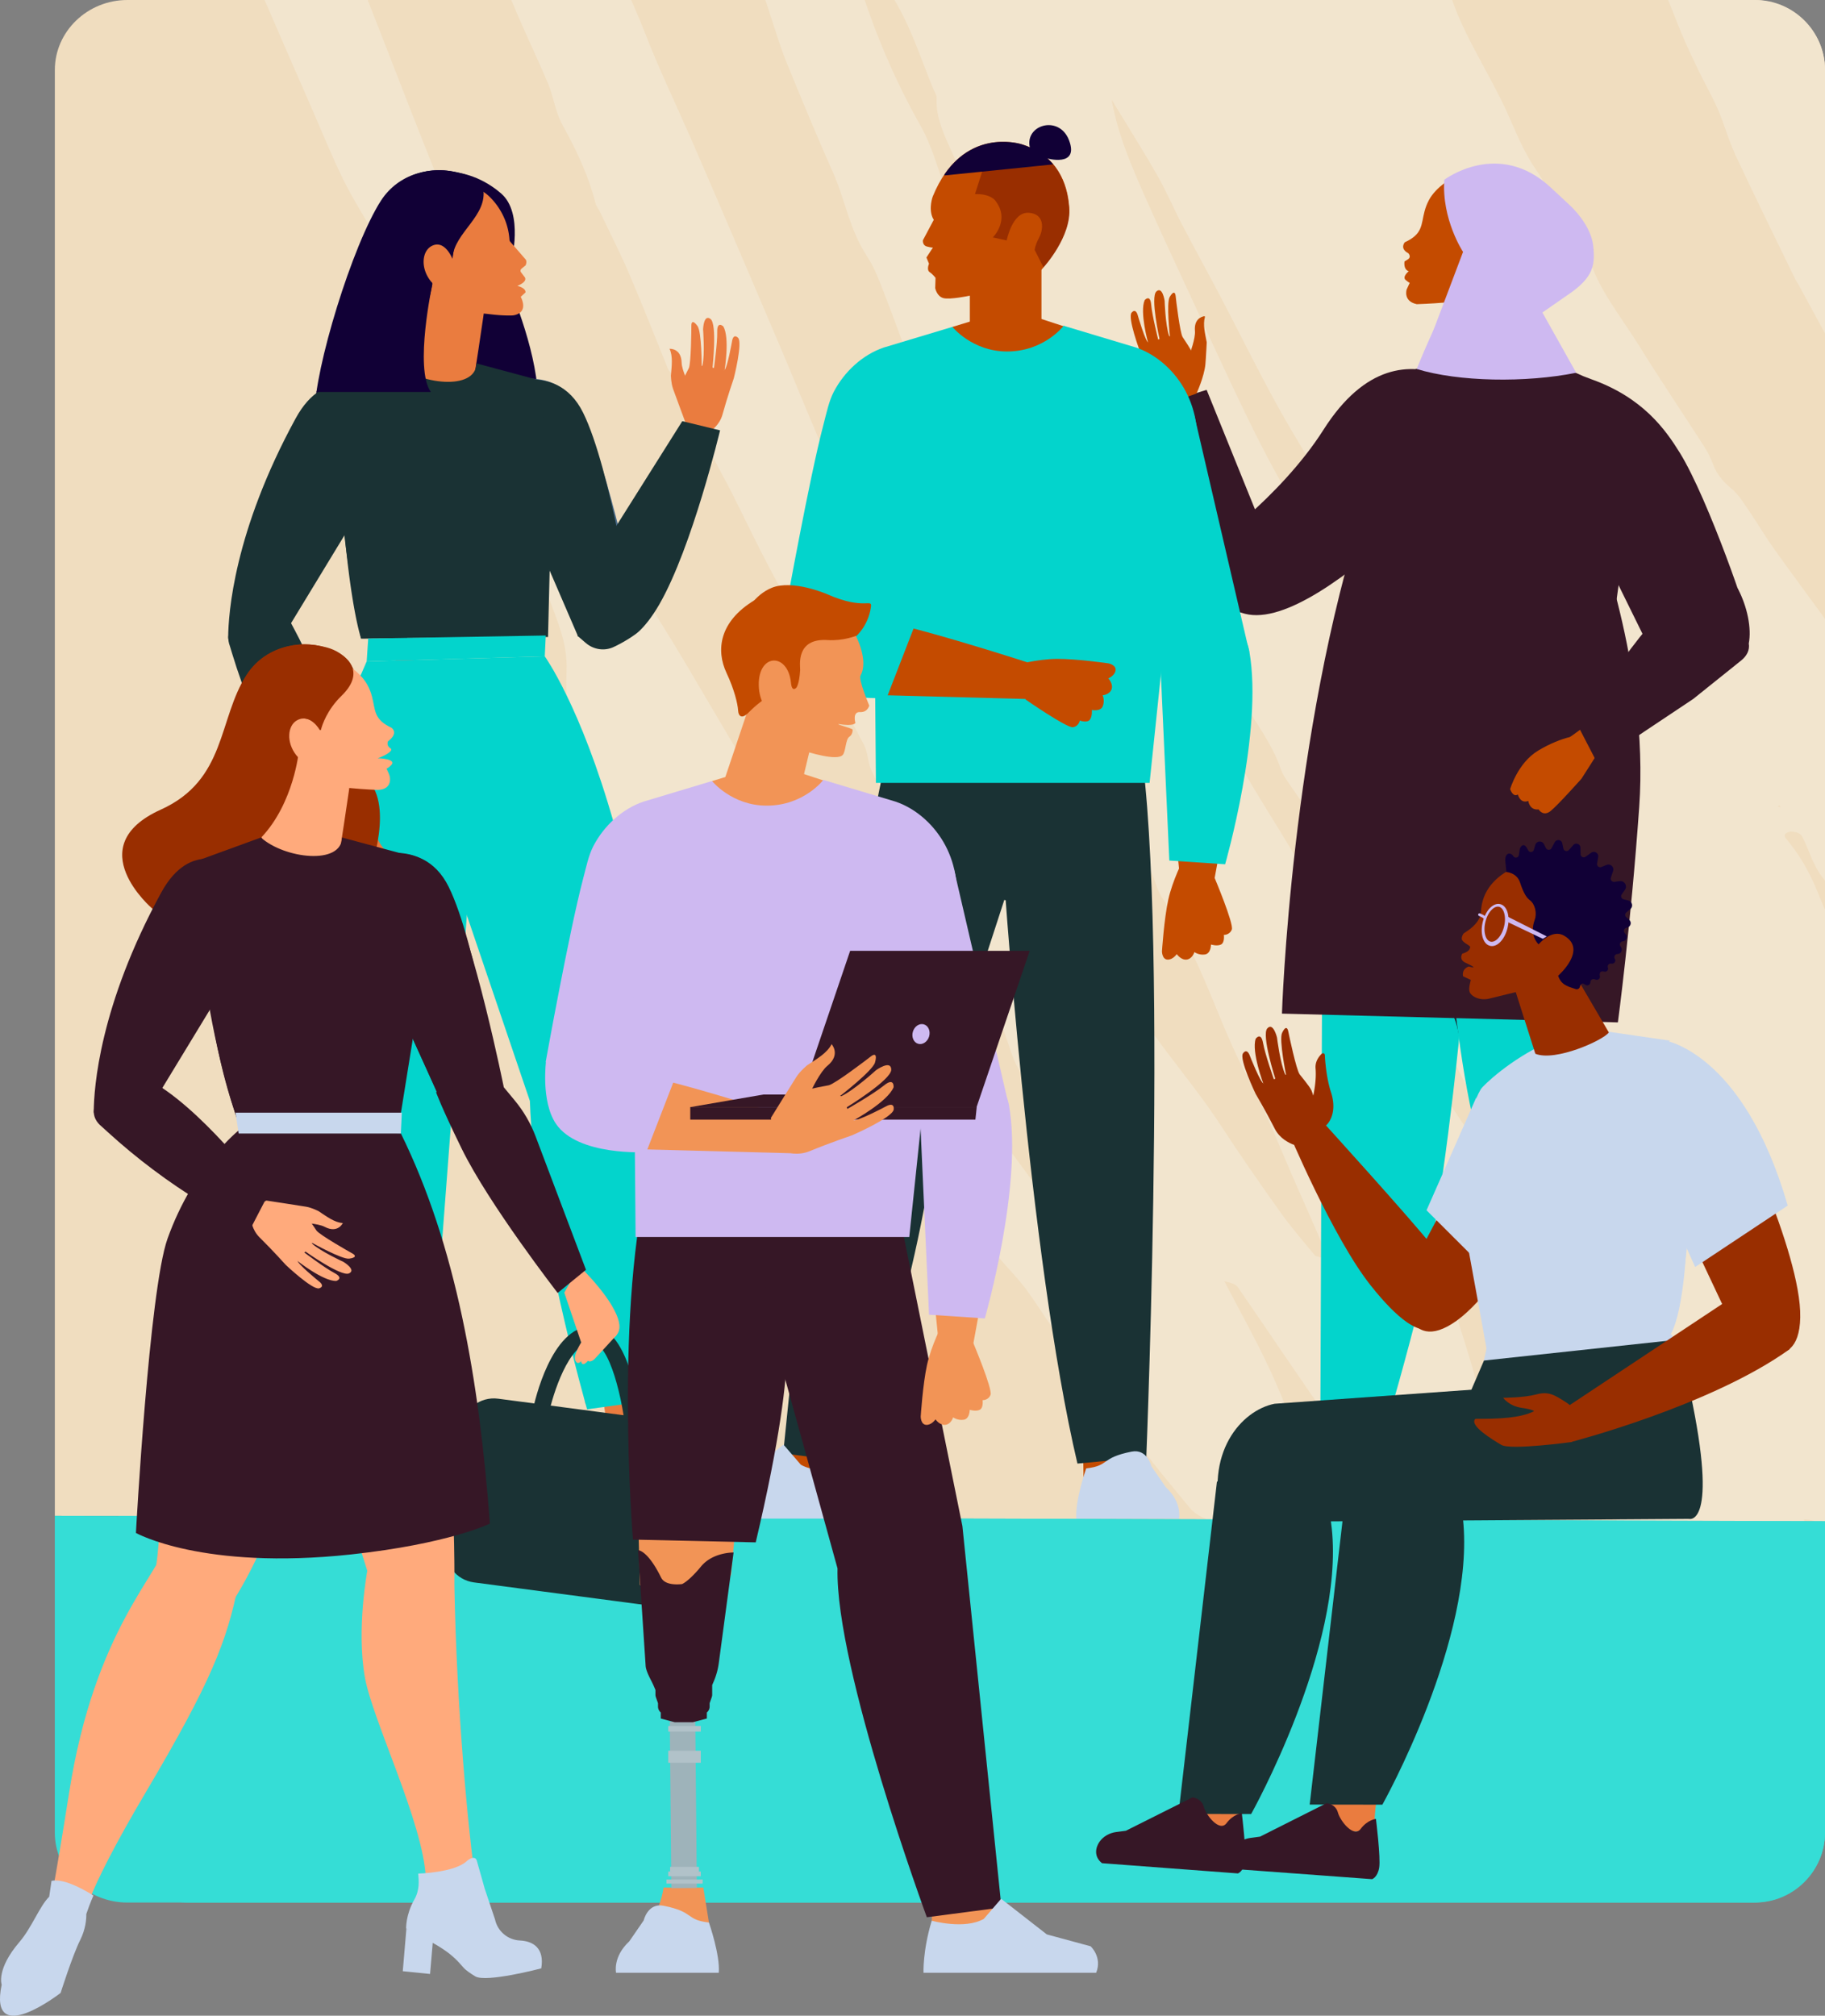 <svg xmlns="http://www.w3.org/2000/svg" id="Layer_2" data-name="Layer 2" viewBox="0 0 571.32 630.87"><rect x="0" y="0" width="571.32" height="630.87" fill="#808080" stroke="none"/><defs><clipPath id="clippath"><path d="M571.32 21.88C571.32 9.84 561.47 0 549.44 0H59.01C46.97 0 37.13 9.85 37.13 21.88v452.53l534.19 1.7z" style="fill:none"/></clipPath><style>.cls-2{fill:#f0ddbf}.cls-3{fill:#03d4cc}.cls-4{fill:#f29456}.cls-5{fill:#35ddd6}.cls-6{fill:#b1c2c9}.cls-7{fill:#361726}.cls-8{fill:#c8d7ed}.cls-9{fill:#ea7c3f}.cls-10{fill:#1d2933}.cls-12{fill:#a094e9}.cls-13{fill:#ec7f67}.cls-14{fill:#ceb9f1}.cls-17{fill:#c44b00}.cls-18{fill:#110036}.cls-20{fill:#ffaa7c}.cls-21{fill:#1a3234}.cls-24{fill:#223c49}.cls-25{fill:#992e00}</style></defs><g id="Layer_1-2" data-name="Layer 1"><path d="M571.32 21.88C571.32 9.84 561.47 0 549.44 0H59.01C46.97 0 37.13 9.85 37.13 21.88v452.53l534.19 1.7z" class="cls-2"/><path d="M59.01 595.46h490.42c12.04 0 21.88-9.85 21.88-21.88v-97.47l-534.19-1.7v99.17c0 12.04 9.85 21.88 21.88 21.88Z" class="cls-5"/><path d="M571.32 21.88C571.32 9.84 561.1 0 548.62 0H39.87c-12.49 0-22.7 9.85-22.7 21.88v452.53l554.16 1.7V21.88Z" class="cls-2"/><g style="clip-path:url(#clippath)"><path d="M445.85 386.63c.85.95 2.49 1.97 2.43 2.85-.45 6.55 5.23 13.09 6.97 19.63 2.17 8.16 5.24 16.33 7.15 24.47.88 3.74.38 7.49-.34 11.15-1.13 5.74-6.71 9.48-18.04 12.9-1.12-.09-2.52-.09-3.8-.32-19.55-3.42-17.37-3.32-22.65-10.77-10.32-14.55-20.03-29.14-30.07-43.7-.47-.68-1.62-1.32-4.2-1.81 4.9 9.46 10.23 18.91 14.57 28.38 4.38 9.54 7.9 19.1 11.5 28.66.89 2.37.83 4.76.89 7.13.08 3.2-1.58 6.15-4.81 8.81-2.56 2.12-4.64 4.78-11.83 4.28-8.89-.62-17.55-1.91-21.25-6.46-4.27-5.26-8.73-10.5-12.8-15.78-3.31-4.29-6.17-8.62-9.21-12.94-3.6-5.11-7.17-10.22-10.76-15.32-.28-.39-.5-.8-.89-1.18-7.67-7.46-11.74-15.22-17.3-22.85-3.85-5.29-9.78-10.37-12.61-15.76-5.83-11.13-15.96-21.98-23.26-33.02-6.77-10.24-13.82-20.46-20.9-30.68-1.49-2.15-3.64-4.25-5.8-6.73-2.2 1.67-.64 3.35-.41 4.87.24 1.58.94 3.19 1.71 4.78 4.74 9.74 9.73 19.48 14.27 29.23 2.59 5.56 4.91 11.15 6.54 16.71.8 2.74.08 5.5-.53 8.19-.46 2.05-2.99 3.48-8.13 3.72-1.75.08-3.35.42-5.08.55-6.82.49-12.91-1.11-15.42-4.23-1.24-1.54-1.99-3.19-2.21-4.76-.75-5.2-4.33-10.33-7-15.49-4.51-8.73-8.47-17.49-12.79-26.23-2.75-5.56-5.92-11.11-8.59-16.67-2.97-6.16-5.85-12.33-8.31-18.5-7.78-19.52-18.19-38.97-29-58.41-5.9-10.6-6.93-21.05-6.52-31.49.17-4.29-.6-8.69-2.04-13.05-2.31-6.97-5.19-13.95-8.5-20.91-2.54-5.35-6.1-10.67-9.2-16.01-.69-1.19-1.86-2.4-2-3.57-1.21-9.99-9.13-19.8-14.4-29.68-3.7-6.94-6.77-13.91-10.28-20.86-1.4-2.78-3.25-5.54-4.86-8.31-.57-.99-1.4-2-1.48-2.97-.42-5.34-4.43-10.69-5.39-16.03-.25-1.38-.76-2.79-1.53-4.18-3.32-5.94-7.17-11.87-10.09-17.82-3.8-7.74-6.92-15.5-10.31-23.25C92.6 22.46 87.89 11.72 83.26.98c-2.83-6.56-6-13.13-8.09-19.7-1-3.14-.25-6.31.52-9.37.36-1.46 2.04-2.92 4.13-4 3.6-1.85 8.36-3.45 15.05-2.03s12.15 3.54 12.63 7.1c.56 4.16.91 8.33 2.28 12.49 2.48 7.56 5.58 15.13 8.52 22.69 6.28 16.13 12.51 32.26 19.01 48.39 2.33 5.77 5.49 11.53 8.11 17.3 4.97 10.93 9.52 21.87 14.81 32.79 6.83 14.11 14.13 28.2 21.38 42.3 5.51 10.72 11.05 21.45 16.97 32.16 3.83 6.93 8.39 13.84 12.58 20.76 2.39 3.95 4.71 7.9 7.05 11.85 5.27 8.89 10.41 17.79 15.83 26.68 3.5 5.74 7.51 11.45 11.09 17.19 3.7 5.93 7.09 11.87 10.76 17.8 1.1 1.77 2.85 3.51 4.09 5.28 7.18 10.23 14.23 20.47 21.44 30.7 9.85 13.97 19.59 27.94 29.76 41.89 11.88 16.29 24.1 32.56 36.37 48.82 1.72 2.28 2.81 4.78 9.18 7.3-2.02-3.45-3.73-6.13-5.14-8.81-1.87-3.57-3.53-7.14-5.23-10.71-.85-1.79-1.57-3.58-2.38-5.37-1.53-3.37-2.93-6.74-4.67-10.1-1.44-2.77-3.56-5.52-4.92-8.29-3.31-6.75-6.33-13.51-9.52-20.27-1.41-2.98-2.41-5.99-4.54-8.91-4.87-6.71-4.34-13.52-9.46-20.22-1.04-1.35-1.33-2.79-1.69-4.18-1.03-4-3.27-7.92-6.78-11.85-3.79-4.26-5.81-8.6-7.52-13.02-4.14-10.73-9.4-21.45-14.46-32.16-2.25-4.76-5.35-9.5-7.57-14.25-1.29-2.76-1.03-5.57-2.48-8.32-9.61-18.25-19.58-36.48-29.25-54.73-4.21-7.94-7.97-15.89-11.97-23.84-1.4-2.78-2.98-5.56-4.41-8.34-3.37-6.55-7.09-13.1-9.9-19.66-1.45-3.38-2.17-6.76-5.19-10.09-.35-.38-.53-.79-.69-1.19-3.96-9.74-7.75-19.48-11.92-29.21-2.81-6.56-6.16-13.12-9.28-19.68-.38-.8-1.06-1.59-1.26-2.38-2.1-8.17-5.71-16.3-10.28-24.45-2.44-4.34-2.78-8.76-4.62-13.13-4.45-10.55-9.74-21.09-13.64-31.63-2.05-5.54-2.3-11.11-2.59-16.62-.18-3.48 3.54-6.24 9.3-8.3 5.93-2.12 13.65-1.62 19.48 1.29 3.3 1.65 5.57 3.49 5.81 5.59 1.25 11.14 7.53 22.29 11.82 33.44 4.37 11.34 9.84 22.67 14.79 34.01 3.64 8.36 7.23 16.72 10.81 25.07 5.8 13.53 11.6 27.07 17.34 40.6 3.63 8.55 7.07 17.11 10.73 25.66 2.55 5.97 5.28 11.93 7.97 17.9 7 15.51 13.8 31.02 21.13 46.53 5.26 11.13 10.9 22.25 17.04 33.35 3.06 5.54 8.18 10.99 11.38 16.53 5.71 9.88 12.73 19.68 19.02 29.53 5.55 8.68 11.58 17.34 17.41 26 .4.59 1.05 1.17 1.34 1.76 7.5 15.33 21.63 30.22 31.49 45.4 5.9 9.07 12.21 18.12 18.65 27.16 3.21 4.51 7.07 8.97 10.75 13.45.22.27 1.41.44 3.09.94 0-1.08.29-1.95-.07-2.81-2.8-6.57-5.7-13.13-8.61-19.7-5.04-11.34-9.29-22.71-15.38-34.02-6.85-12.72-10.91-25.45-17.02-38.17-2.86-5.95-5.32-11.9-9.57-17.82-1.96-2.73-2.29-5.57-3.62-8.35-3.04-6.35-6.45-12.69-9.3-19.04-2.4-5.36-4.23-10.72-6.27-16.08-.38-.99-.21-2.02-.92-2.98-7.96-10.83-9.25-21.85-16.51-32.7-1.7-2.54-2.15-5.17-3.13-7.75-3.36-8.94-8.73-17.82-13.26-26.73-2.71-5.34-4.36-10.7-6.97-16.05-5.72-11.71-11.74-23.41-17.65-35.11-.3-.59-.82-1.19-1.04-1.78-2.9-7.74-5.67-15.48-8.69-23.22-1.47-3.78-2.83-7.59-5.26-11.32-5.67-8.73-6.77-17.49-10.66-26.23-5.14-11.53-9.88-23.06-14.6-34.6-1.79-4.38-3.06-8.76-4.54-13.14-.81-2.39-1.43-4.78-2.41-7.17-6.64-16.32-13.38-32.64-20.03-48.96-3.49-8.56-6.98-17.12-10.23-25.68-.98-2.58-1.39-5.18-1.67-7.75-.4-3.66 3.14-6.21 10.28-7.74 9.64-2.06 22.03.66 25.2 5.64.5.78.75 1.59.83 2.38 1.4 14.1 7.9 28.25 12.93 42.38 4.46 12.54 9.09 25.08 13.14 37.61 4.57 14.13 10.51 28.22 18.45 42.31 3.56 6.32 5.22 12.73 7.49 19.1 1.34 3.76 2.06 7.53 3.3 11.29.32.96 1.58 1.92 2.36 2.88.94 1.16 2.17 2.32 2.69 3.5 4.26 9.55 8.13 19.1 12.62 28.64 3.84 8.14 8.34 16.27 12.55 24.41 1.44 2.78 2.98 5.56 4.35 8.34 6.88 13.9 14.4 27.8 20.33 41.71 3.82 8.97 8.77 17.89 14.19 26.77 4.08 6.68 6.06 13.54 13.3 20.05.41.37.64.78.82 1.18 7.73 17.72 21.08 35.21 30.01 52.88 2.41 4.76 4.84 9.53 7.74 14.26 1.8 2.95 4.77 5.84 6.72 8.79 5.47 8.27 10.66 16.57 16 24.85 6.1 9.44 12 18.9 18.51 28.32 2.75 3.98 6.83 7.88 11.39 11.82-.39-1.34-.58-2.69-1.22-4.02-1.79-3.78-3.47-7.56-5.71-11.32-4.36-7.3-6.77-14.65-11.45-21.95-2.78-4.33-4.03-8.74-6.31-13.11-1.65-3.16-3.02-6.32-6.72-9.39-1.95-1.62-2.8-3.55-3.13-5.31-1.15-6-4.58-11.93-8.23-17.86-3.75-6.1-7.31-12.21-11.34-18.3-5.09-7.68-10.59-15.34-15.84-23.02-.8-1.18-1.35-2.38-1.77-3.57-2.5-7.19-7.75-14.27-12.07-21.38-5.16-8.5-10.9-16.95-15.03-25.51-2.76-5.73-7.79-11.41-12.17-17.09-2.72-3.53-5.09-6.97-5.86-10.63-.86-4.14-3.56-8.35-6.05-12.5-4.15-6.91-8.81-13.79-13.15-20.69-.61-.98-.8-1.99-.98-2.97-1.27-6.96-4-13.87-8.77-20.81-4.06-5.89-8.45-11.9-9.81-17.79-1.36-5.85-4.7-11.49-8.33-17.21-1.24-1.96-1.31-3.98-2.13-5.97-3.04-7.35-5.96-14.71-9.33-22.05-2.29-4.99-4.19-9.94-3.88-14.88.06-.96-.65-1.98-1.07-2.97-3.74-8.95-6.45-17.94-11.59-26.83-4.04-6.98-3.9-13.86-7.55-20.8-1.65-3.13-1.16-6.32-1.78-9.49-.38-1.98-.73-3.97-1.59-5.95-4.6-10.55-9.2-21.1-8.78-31.58.09-2.15-.97-4.38-.98-6.54-.01-2.14.56-4.25.99-6.37.72-3.5 6.17-5.19 12.9-6.23 6.76-1.04 14.58-.82 20.57 3.24 2.08 1.41 4.53 2.74 7.12 4.28 3.2-.11 6.22-.46 9.25-.26 10.72.68 18.56 3.96 21.67 9.01 2.8 4.54 5.27 9.1 7.95 13.65.31.53 1.1 1.04 1.63 1.52 3.3.07 2.26-.95 2.16-1.6-.82-5.35-2.15-10.72-2.43-16.03-.14-2.72 1.3-5.38 2.52-7.99 1.41-3 5.2-5.02 12.86-5.37 2.99-.14 5.69-.78 9.24-1.3.32-2.7.77-5.39.93-8.1.32-5.5 7.32-8.38 19.8-8.03 12.03.33 21.59 3.92 23.83 9.12 1.2 2.78 1.81 5.57 2.72 8.35.58 1.79 1.07 3.58 1.84 5.37 2.23 5.17 4.41 10.34 6.92 15.5 2.9 5.96 6.3 11.9 9.16 17.86 3.53 7.35 6.53 14.71 10.13 22.05s7.65 14.67 11.52 22c.42.79 1.04 1.58 1.31 2.38 3.93 11.76 11.77 23.41 17.13 35.13 2.82 6.15 5.08 12.35 9.29 18.42 4.65 6.7 6.56 13.5 12.31 20.16 2.97 3.44 4.04 7.1 5.4 10.66 3.14 8.19 9.56 16.22 14.58 24.31 6.49 10.48 13.55 20.93 20.28 31.4 1.14 1.78 2.04 3.58 2.7 5.37.97 2.61 2.55 5.09 5.58 7.59 2.66 2.2 4.01 4.65 5.64 7.01 2.71 3.93 5.01 7.89 7.79 11.82 4.72 6.67 9.69 13.32 14.54 19.98 5.26 7.23 10.45 14.46 15.79 21.68 5.22 7.06 10.33 14.14 15.92 21.17 6.83 8.58 14.29 17.11 21.1 25.7 3.23 4.07 7.67 8.12 7.22 12.39-.07.69.66 1.78 1.85 2.2 4.73 1.69 5.31 3.97 7.04 6.07 5.93 7.2 11.73 14.42 17.52 21.64 1.41 1.76 2.88 3.53 3.78 5.31 2.02 4 5.68 7.77 9.8 11.6 5.28 4.91 8.75 10.09 13.04 15.14 7.74 9.14 15.47 18.27 23.29 27.4 6.16 7.19 12.41 14.38 18.67 21.56.64.73 1.66 1.43 2.36 2.03 3.35.17 3.24-.72 2.89-1.46-3.86-8.15-7.86-16.3-11.73-24.45-4.9-10.33-9.61-20.67-14.6-31.01-1.82-3.78-4.16-7.54-6.33-11.3-4.91-8.52-9.99-17.03-14.73-25.55-3.09-5.55-5.58-11.12-8.54-16.68-3.27-6.15-6.83-12.28-10.15-18.43-1.28-2.38-2.18-4.77-3.36-7.15-7.42-14.91-17.89-29.67-27.3-44.49-4.77-7.5-9.21-15.03-14.13-22.52-7.38-11.24-15.21-22.45-22.53-33.69-4.24-6.51-8.08-13.04-11.72-19.58-7.5-13.47-14.74-26.96-22.09-40.44-.22-.4-.54-.79-.73-1.19-6.26-12.91-12.64-25.82-18.68-38.74-2.23-4.77-3.45-9.55-5.51-14.32-1.8-4.17-4.2-8.33-6.21-12.5-1.91-3.97-3.83-7.94-5.44-11.91-4.59-11.33-8.86-22.67-13.58-34-3.72-8.95-7.82-17.9-11.93-26.85-3.59-7.8-5.91-15.53-3.63-23.11 1.23-4.11 10.39-7.85 19.97-7.97 6.85-.08 17 2.85 20.55 6.13 1.41 1.3 2.56 2.76 2.74 4.11 1.04 7.35 3.68 14.66 7.96 22.02 2.86 4.92 3.77 9.91 5.8 14.87 1.88 4.57 4.18 9.14 6.14 13.71 3.41 7.96 6.49 15.92 10.12 23.87 2.35 5.15 5.54 10.29 8.18 15.43 1.22 2.38 2.42 4.78 2.91 7.15.7 3.39 2.38 6.67 4.68 10.06 3.85 5.67 5.91 11.45 8.69 17.19.48.99.73 1.99 1.22 2.98 3.97 7.94 7.93 15.87 12 23.81 1.53 2.98 3.33 5.95 5.03 8.92.68 1.19 2.14 2.43 2.03 3.55-.35 3.6 3.17 7.1 4.88 10.63 4.2 8.72 8.09 17.46 13.6 26.12 4.78 7.5 7.7 15.03 11.96 22.54 5.93 10.46 10.4 20.99 16.8 31.43 6.89 11.25 12.22 22.55 19.6 33.78 5.04 7.67 9.15 15.4 13.84 23.1 1.08 1.77 2.92 3.5 4.24 5.27 11.04 14.71 22.54 29.38 31.88 44.21 2.98 4.73 7.25 9.39 10.92 14.09 3.67 4.69 7.33 9.38 11 14.07 4.43 5.66 8.69 11.35 13.36 16.99 10.3 12.47 20.78 24.92 31.25 37.38 4.08 4.85 8.14 9.71 12.57 14.53 1.32 1.43 2.57 3.09 7.45 4.37-.2-1.68-.03-2.95-.56-4.22-2.63-6.37-5.46-12.74-8.18-19.11-3.81-8.95-7.01-17.92-11.5-26.86-7.88-15.7-16.55-31.38-24.85-47.06-5.67-10.72-11.13-21.45-16.9-32.17-7.26-13.49-14.74-26.98-22.1-40.47-4-7.34-7.22-14.73-12.1-22.01-8.6-12.83-14.88-25.74-22.06-38.62-5.52-9.9-10.18-19.84-15.32-29.76-4.21-8.13-8.57-16.26-12.86-24.38-.73-1.39-1.55-2.77-2.18-4.16-4.18-9.15-8.38-18.3-12.44-27.45-2.12-4.77-3.99-9.55-5.91-14.32-7.67-19.11-15.22-38.22-23.02-57.32-3.82-9.35-7.86-18.71-12.2-28.05-2.67-5.77-5.38-11.56-9.35-17.26-5.18-7.43-5.46-14.66-5.35-21.92.03-1.87 1.76-3.38 5.19-4.28 6.29-1.64 12.9-2.7 21.48-1.52 9.52 1.32 18.6 5.23 19.05 9.29.46 4.16 1.12 8.22 3.77 12.45 2.58 4.11 2.66 8.34 4.53 12.5 4.93 10.92 9.09 21.85 14.6 32.77 3.3 6.54 5.61 13.11 8.55 19.67 4.45 9.93 8.53 19.89 13.8 29.79 3.37 6.33 5.3 12.68 8.75 19 1.4 2.57 2.58 5.18 4.68 7.7 3.43 4.11 6.6 8.23 7.6 12.42 1.34 5.63 8.19 10.9 10.72 16.46 2.61 5.75 6.09 11.49 9.61 17.21 3.89 6.31 6.93 12.66 12.37 18.91 3.19 3.66 4.46 7.52 6.75 11.28 4.69 7.71 9.48 15.42 14.25 23.13 4.28 6.92 8.52 13.84 12.9 20.76 1.75 2.76 3.72 5.51 5.73 8.25 7.34 10.01 14.75 20.01 22.12 30.01 1.1 1.49 1.85 3.07 6.54 4.18 2.27-2.31.38-4.77.54-7.02.16-2.34.17-4.7.11-7.06-.05-2.36-.51-4.75-.34-7.09.17-2.28-1.64-4.89 3.24-6.68 4.67.2 8.4 1.24 10.71 3.38 5.08 4.7 11.7 9.1 14.51 14.23 2.22 4.06 7.7 8 11.74 11.99.77.76 2.08 1.53 2.27 2.28 1.36 5.36 2.74 10.73 3.59 16.07.41 2.56-.5 5.06-.52 7.61-.06 6.39-3.08 12.31-9.44 17.65-1.93 1.62-4.69 3.06-7.64 4.33-5.62 2.42-12.37 3.81-21.63 2.47-2.17-.31-4.5-.25-7.69-.41.05 1.46-.46 2.78.22 4.05 5.1 9.52 10.59 19.03 15.66 28.56 3.27 6.14 5.98 12.3 9.04 18.44 2.88 5.76 6.03 11.52 8.81 17.28 6.14 12.7 12.51 25.41 18 38.12 2.65 6.15 3.89 12.34 5.1 18.49 1.33 6.8-.47 13.33-3.58 19.7-2.18 4.46-8.57 7.69-15.83 10.47-7.04 2.7-18.43 2.07-27.72-1.1-5.96-2.03-10.22-4.61-13.06-7.57-4.24-4.42-8.43-8.85-12.65-13.27-1.8-1.89-2.75-3.94-7.65-5.79-.64.78-1.64 1.34-1.53 1.95.7 3.77 1.73 7.56 2.48 11.33.88 4.42-.54 8.6-2.82 12.69-1.94 3.49-6.79 5.93-13.56 7.7-4.7 1.23-9.76 1.28-15.52.26-9.71-1.72-17.92-4.24-22.98-8.43-5.62-4.65-11.65-9.27-16.35-14.04-9.81-9.97-18.74-20.06-28.3-30.07-2.31-2.42-3.51-5.09-9.05-7.52.69 2.37.82 4.34 1.92 6.27 3.28 5.74 7.26 11.45 10.41 17.19 7.3 13.29 14.78 26.58 21.2 39.89 4.51 9.37 6.45 18.72 3.03 27.77-1.03 2.72-3.09 5.1-8.09 6.76-6.6 2.18-13.97 2.75-22.67.72-4.24-.99-8.38-2.09-13.46-3.36-.57.9-1.28 1.71-1.6 2.56-1.41 3.78-2.48 7.6-4.11 11.35-1.45 3.33-6.36 5.6-11.94 7.63-9.54 3.48-20.18 1.95-28.67-1.07-3.75-1.33-7.21-2.83-10.78-4.24-3.18.18-5.74.43-8.39.44-12.52.09-23.77-3.46-28.37-8.9-3.78-4.48-7.46-8.97-11.26-13.44-.78-.91-1.2-2.05-5.16-2.22.08 1.88.21 3.77.24 5.65.03 1.97.36 3.98-.13 5.89-.77 3.06-1.94 6.08-3.3 9.06-.5 1.1-1.76 2.13-3.08 3.06-9.1 6.4-18.25 5.02-32.28 1.67-1.89-.45-3.54-1.52-4.54-2.42-1.65-1.5-2.91-3.07-3.93-4.64-6.39-9.88-12.79-19.75-18.93-29.64-2.08-3.35-3.03-6.76-5.19-10.11-6.62-10.26-13.68-20.49-20.35-30.74-2.56-3.94-4.27-7.93-6.84-11.88-5.25-8.07-10.81-16.13-16.17-24.07-2-.33-3.33-.54-4.6-.78 5.07-2.02 2.21-4.35-1.09-6.89.42 2.43.82 4.66 1.21 6.89ZM347.99 31.18c1.91 10.86 6.29 21 10.79 31.13 4.24 9.55 8.7 19.09 13.12 28.64 5.99 12.92 11.86 25.84 18.11 38.75 3.95 8.15 8.1 16.3 12.88 24.42 5.94 10.08 12.67 20.12 18.99 30.19 7.07 11.26 13.96 22.53 21.14 33.78 3.9 6.12 8.23 12.21 12.38 18.31 2.14 3.14 4.34 6.28 6.44 9.42 4.89 7.29 9.71 14.59 14.64 21.89.77 1.14 1.27 2.42 4.62 2.94.41-.29 1.11-.54 1.16-.86.08-.57 0-1.2-.42-1.77-5.81-7.85-11.05-15.72-13.87-23.71-.48-1.37-2.06-2.73-3.08-4.1-1.02-1.36-2.15-2.72-2.95-4.09-3.55-6.12-6.88-12.26-10.54-18.38-2.35-3.95-5.41-7.86-7.65-11.81-3.71-6.54-6.79-13.1-10.57-19.63-5.14-8.91-10.99-17.8-13.71-26.79-.35-1.17-1.65-2.34-2.35-3.52-5.8-9.69-11.89-19.37-17.25-29.07-6.24-11.3-11.78-22.62-17.71-33.93-3.95-7.54-8.13-15.08-12.07-22.62-2.7-5.16-4.85-10.34-7.79-15.49-4.37-7.66-9.22-15.31-14.31-23.69Zm278.58 336.34c1.4-3.23-1.04-5.79-2.52-8.28-7-11.83-14.29-23.65-21.42-35.47-1.54-2.56-2.69-5.15-4.28-7.71-6.71-10.84-13.35-21.68-20.4-32.51-2.28-3.51-6.23-6.92-8.47-10.43-2.25-3.53-3.23-7.12-4.99-10.68-.44-.89-.81-2.04-3.98-2.2-2.96.74-1.58 2-.7 3.08 4.61 5.64 7.39 11.29 9.68 17.07 3.99 10.07 9.97 20.13 15.42 30.19 2.36 4.35 6.02 8.66 8.13 13 6.63 13.72 18.32 27.1 27.96 40.62.71 1 3.09 1.88 5.56 3.32Zm-142.58-93.74c-.08.15-.28.31-.2.45.04.07.58.13.9.19.08-.15.27-.31.19-.45-.04-.07-.58-.13-.89-.19m72.54-21.28.92.08-.47-.51-.46.43Z" style="fill:#f7f6f2;opacity:.3"/></g><path d="M39.87 595.46h508.75c12.49 0 22.7-9.85 22.7-21.88v-97.47l-554.16-1.7v99.17c0 12.04 10.22 21.88 22.7 21.88Z" class="cls-5"/><path d="m453.48 90.23 4.95 21.92c9 1.16 17.85 3.77 25.01-1.12l-1.17-1.95-14.88-32.87zM503.43 434.88s4.33 9.74 3.21 15.68 17.37-3.23 17.37-3.23-3.45-6.4-4.47-15.47c-1.02-9.08-16.11 3.02-16.11 3.02" class="cls-17"/><path d="M523.01 441.57c1.37 1.55 4.35 5.51 6.68 12.63 0 0 .7 2.99-.35 3.87-1.06.88-21.62 12.89-21.62 12.89s-21.77 5.42-25.79 1.37c-.38-.38-3.35-4.02 2.57-8.03 6.56-4.45 5.27-2.96 5.27-2.96l10.71-10.96s3.32-5.46 4.71-5.67c1.4-.22 7.78 5.98 13.35 2.16 2.34-1.61.26-3.88 2.69-5.53.57-.39 1.33-.29 1.79.23Z" class="cls-21"/><path d="M491.55 464.38c2.05.36 4.89-.92 5.03-.98l.07-.05 11.17-11.04c.07-.07.09-.17.06-.26 0-.02-.81-2.39.12-3.77.42-.63 1.16-.97 2.18-1.02.13 0 .24-.12.23-.26 0-.14-.12-.24-.26-.23-1.19.06-2.05.47-2.56 1.23-.94 1.39-.4 3.48-.23 4.06l-11.03 10.9c-.41.18-4.01 1.7-5.6.58-.57-.4-.82-1.14-.74-2.18a.244.244 0 0 0-.22-.26.244.244 0 0 0-.26.22c-.1 1.23.22 2.11.95 2.62.31.22.69.36 1.09.43ZM483.08 471.35c2.83.5 8.22-.01 16.3-1.55 2.86-.54 6.43-1.22 9.18-2.91l20.68-13.41c.11-.07.15-.23.07-.34s-.23-.15-.34-.07l-20.67 13.41c-2.67 1.64-6.19 2.31-9.01 2.84-13.37 2.54-17.13 1.81-17.93.75a.24.24 0 0 0-.34-.05c-.11.08-.13.24-.05.34.35.47 1.06.8 2.11.98Z" class="cls-12"/><path d="M414.16 438.04s1.32 10.58-1.48 15.94 17.56 1.96 17.56 1.96-1.45-7.12.21-16.11c1.66-8.98-16.29-1.79-16.29-1.79" class="cls-17"/><path d="m442.16 220.86-4.66 4.51c-11.13 29.93-14.9 67.17-18.47 105.69l31.35 12.56 24.34-74.39s-2.77-49.38-32.56-48.38Z" class="cls-10"/><path d="M456.8 324.8s-5.1 52.19-12.19 82.32c-3.42 14.54-10.67 39.49-10.67 39.49l-20.6-1.47.59-149.53s39.44 2.13 42.87 29.19" class="cls-3"/><path d="m453.99 220.29-2.86 5.82c-.34 31.94 1.79 92.75 11.47 130.2l33.75 1.2L501 254.78s-19.32-45.52-47.02-34.49Z" class="cls-3"/><path d="M497.49 335.39s15.66 38.76 20.55 69.33c2.69 16.79 4.64 30.78 4.64 30.78l-19.88 5.59-40.45-85.82s22.75-44.19 35.14-19.89Z" class="cls-3"/><path d="M430.38 454.31s5.46 9.64 3.4 16.36c0 0-.41 1.34-2.45 2.15s-27.15 1.77-27.15 1.77-18.24 1.77-21.91-5.75c0 0-.42-6.15 12.94-7.11l13-7s1.03-5.86 5.14-4.42 8.33 6.15 17.04 4Z" style="fill:#614ddb"/><path d="M433.39 467.16a.22.22 0 0 0 .2-.25.214.214 0 0 0-.25-.2l-22.26 2.19c-.18.01-18.1 1.44-25.9-1.28-.06-.02-1.72-.7-1.27-1.9.04-.12-.02-.25-.13-.29-.12-.04-.25.02-.29.13-.49 1.3.79 2.2 1.54 2.49 7.9 2.75 25.92 1.32 26.1 1.3zM397.52 464.98l.08-.02c5-2.59 14.55-7.51 14.89-7.65l.14-.17s.78-3.88 2.37-4.93c.35-.23.69-.3 1.06-.22.12.03.24-.05.27-.18.03-.12-.05-.24-.18-.27-.49-.1-.96 0-1.41.29-1.61 1.06-2.4 4.44-2.55 5.11-1.37.67-13.53 6.95-14.74 7.57-.4-.11-2.19-.63-2.8-1.64-.2-.33-.24-.67-.14-1.05.03-.12-.04-.25-.16-.28s-.25.04-.28.16c-.13.49-.07.97.19 1.4.78 1.3 3.07 1.85 3.16 1.87h.08Z" class="cls-12"/><path d="M481.1 106.48s3.45 7.4 17 12.19c16.17 5.72 23.3 15.8 27.8 23.09 8.97 14.53 22.4 53.81 20.99 52.36l-28.47 12.86-20.1-40.84s-9.49-7.07-15.18-10.05-24.52-4.37-2.03-49.61ZM458.28 109.59s-9.09 4.14-24.85 9.29c-16.31 5.33-6.35 10.73-9.73 18.6-9.53 22.17 18.18 23.95 18.18 23.95s-12.02 4.65-6.33 1.67 45.23-8.26 22.74-53.51Z" class="cls-7"/><path d="M447.08 222.54c0 21.05 2.68 57.65 23.74 57.65s38.12-17.07 38.12-38.12-17.07-38.02-38.12-38.12c-16.8-.08-23.74-2.46-23.74 18.59" style="fill:#f190b0"/><path d="M498.71 163.85s17.59 44.42 14.45 88.71c-2.66 37.57-6.68 67.43-6.68 67.43l-105.16-2.75s2.75-87.72 25.81-158.59c11.74-36.1 71.6 5.2 71.6 5.2Z" class="cls-7"/><path d="M513.68 132.61 503.41 207l-87.63 39.87 12.19-97.19s54.01-47.63 85.71-17.07" class="cls-7"/><path d="M458.28 109.59s13.3 2.44 22.83-3.12L461 155.65l-2.71-46.07Z" class="cls-7"/><path d="M496.64 226.91s-4.87 3.69-5.28 3.79c-2.51.61-6.12 1.99-9.82 4.21-6.42 3.85-8.79 12.07-8.79 12.07s.88 2.68 2.41 1.68c0 0 .73 2.98 3.27 2.02 0 0 .36 2.98 3.23 2.65 0 0 1.41 2.39 3.76.5s9.68-10.13 9.68-10.13l6.22-9.76s.34-8.2-4.67-7.04Z" class="cls-17"/><path d="M494.32 227.81s18.1-32.3 33.72-43.17c10.57-7.35 16.04-.32 16.04-.32 2.95 5.66 4.28 12.33 3.38 17.07.36 2.14-.69 3.97-2.38 5.33l-15.03 12.05-30.03 20.03-5.7-11Z" class="cls-7"/><path d="M366.55 125.83c-1.21-.6-3.82-2.12-5.02-5.15-2.06-5.19-4.65-10.66-4.65-10.66s-3.98-10.63-2.62-12.18 1.92.85 1.92.85 2.43 8.44 3.41 8.63c.35.07-.18-.06-.18-.06s-2.69-9.63-1.06-13.33c0 0 1.74-2 2.03 1.44.3 3.44 2.2 10.91 2.2 10.91l.41-.18s-2.92-13.09-.99-14.87c1.92-1.77 2.59 2.92 2.59 2.92s.23 7.6 1.4 10.96l.26.21s-1.17-10.47-.07-12.37c1.1-1.89 1.73-1.59 1.86-.28.13 1.32 1.33 11.35 2.17 12.8.4.69 2.61 3.78 3.05 5.05.63 1.85.44 6.33.1 7.09-.78 1.73-1 4.97-1.69 5.81-.22.26-.14.03-.25.26-.42.89.21.6-.59.92 0 0-3.5 1.63-4.28 1.24Z" class="cls-17"/><path d="M362.91 126.58s.22 34.59 8.34 51.8c3.43 7.26 11.22 11.55 11.22 11.55 7.14-.87 13.37-6.38 15.16-10.86 1.45-1.61 1.55-3.72.86-5.78l-20.75-51.27-14.81 4.55Z" class="cls-7"/><path d="M471.09 131.61s-56.79 66.86-81.33 60.49c-24.54-6.36-13.11-19.44-13.11-19.44s23.88-16.46 37.66-38.14c26.04-40.99 56.79-2.92 56.79-2.92Z" class="cls-7"/><path d="M464.85 86.38s2.25 2.52 5.39-1.57c3.15-4.09 1.54-10.39-1.8-10.86-3.35-.47-6.23 2.63-6.23 2.63s-13.68-10.92-5.17-22.24c6.09-2.65 13.18-2.55 19.45.99 10.67 6.01 14.24 19.89 7.98 31s-18.1 13.36-28.77 7.34c-.05-.03 1.7.22 3.37-1.02 3.45-2.57 5.79-6.27 5.79-6.27Z" class="cls-10"/><path d="M439.79 75.82c1.34-.61 2.33-1.24 3.07-1.9 3.25-2.87 1.82-6.31 4.47-11.3 2.26-4.25 7.61-7.26 9.23-8.08.15-.07.31-.14.47-.21-8.5 11.32 5.17 22.24 5.17 22.24s2.88-3.11 6.23-2.63c3.35.47 4.95 6.77 1.8 10.86s-5.39 1.57-5.39 1.57-2.67 6.41-6.56 7.46c-1.36.37-3.57.65-5.87.85-4.29.38-8.89.52-8.89.52-4.35-.93-3.16-4.61-3.16-4.61l.96-2.07s-.15.02-1.24-.86c-1.26-1.02.93-2.77.93-2.77-1.77-.58-1.32-3.05-1.32-3.05s-.38.21.97-.61c1.35-.81.22-1.97.22-1.97-2.83-1.49-1.1-3.45-1.1-3.45Z" class="cls-17"/><path d="M454.3 55.8s-5.74 9.26 7.64 19.82l-4.88-21.33c-.78.3-2 1.02-2.77 1.52Z" class="cls-10"/><path d="m454.75 93.84 10.1 11.78 11.05-10.55s-6.36.73-11.05-8.69c-3.62-7.28-10.1 7.46-10.1 7.46" class="cls-17"/><path d="M498.82 79.56c0 5.6-4.54 10.13-10.13 10.13s-10.13-4.54-10.13-10.13 4.54-10.13 10.13-10.13 10.13 4.54 10.13 10.13" class="cls-10"/><path d="M452.13 56.27s16.91-12.88 33.34 2.42l5.81 5.4c3.48 3.23 6.96 8.1 7.47 12.81.64 5.82.1 9.5-6.55 14.41l-10.71 7.45-33.21 5.83 9.73-25.75s-6.74-10.17-5.87-22.58Z" class="cls-14"/><path d="M443.5 115.47s7.09-17.54 9.9-20.7c1.57-1.76 28.51 1.36 28.51 1.36l11.52 20.54c-15.8 3.18-36.89 2.84-49.94-1.19Z" class="cls-14"/><path d="M374.57 123.17s2.41-5.25 2.78-9.15c.17-1.85.42-6.88.42-6.88-.52-2.74-1.24-5.55-.57-7.9.04-.15-.08-.3-.23-.27-.88.16-3.21.92-2.89 4.62.2 2.32-1.62 7.19-1.62 7.19s-3.45 8.75-3.84 7.31c-.07-.24 1.06 6.71 1.06 6.71 1.49-.38 4.9-1.64 4.9-1.64Z" class="cls-17"/><path d="M114.29 436.03s.61 9.23-1.46 14.88c-2.07 5.64 17.53-.34 17.53-.34s-.29-5.81.19-14.88c.48-9.06-16.26.34-16.26.34" class="cls-9"/><path d="M115.75 207.44s-24.16 30.13-21.84 62.01c3.6 49.25 15.58 170.03 15.58 170.03l25.04-.29 13.97-183.52z" class="cls-3"/><path d="M215.06 133.51s-3.74-10.04-4.37-11.84-.66-4.1-.66-4.1c.24-2.97.68-6.05-.43-8.4 0 0 3.68-.29 3.79 4.38.05 2.38 2.44 7.13 2.44 7.13s1.76 1.49 1.99-.02c.04-.26 2.39 13.97 2.39 13.97-2.12 1.14-5.16-1.12-5.16-1.12Z" class="cls-9"/><path d="M221.65 135.52c1.16-.75 3.65-2.58 4.53-5.79 1.52-5.51 3.54-11.35 3.54-11.35s2.86-11.25 1.31-12.68c-1.56-1.43-1.86 1.08-1.86 1.08s-1.53 8.85-2.51 9.15c-.35.11.18-.09.18-.09s1.67-10.09-.4-13.68c0 0-1.99-1.85-1.91 1.69.08 3.53-1.03 11.33-1.03 11.33l-.44-.14s1.52-13.64-.65-15.23c-2.15-1.59-2.31 3.26-2.31 3.26s.61 7.76-.2 11.3l-.24.24s.02-10.78-1.31-12.58-1.93-1.43-1.92-.08-.09 11.69-.78 13.25c-.33.75-2.23 4.13-2.53 5.47-.44 1.95.26 6.49.69 7.22.98 1.67 2.33 5.24 3.13 6.02.25.24-.61-.28-.48-.06.52.85-.15.63.7.87 0 0 3.74 1.27 4.49.79ZM204.51 434.42s1.11 10.25 3.18 15.89-17.81 2.29-17.81 2.29c1.12-2.3-.57-10.7-1.65-18.53-1.24-8.99 16.28.34 16.28.34Z" class="cls-9"/><path d="M156.99 83.28c-1.8-3.14-9.36-2.77-14.71-.81-8.44 3.1-15.5 9.25-15.75 15.56-.42 10.54 5.5 18.66-1.96 32.44-9.86 18.22 37.88 24.28 43.92-1.19.66-14.92-5.6-31.62-11.5-46M160.03 82.05s4.03-15.25-3.13-21.48c-7.09-6.17-14.37-6.62-14.37-6.62z" class="cls-18"/><path d="M153.94 121.32s19.39-9.92 28.04 7.59c8.66 17.51 17.81 62.96 17.81 62.96l-20.85 1.73s-20.6-46.04-26.57-57.32c-3.17-5.99-6.62-12.09 1.57-14.96" style="fill:#496a88"/><path d="M154.5 121.57s19.39-9.92 28.04 7.59c8.66 17.51 15.48 63.04 15.48 63.04l-20.15-2.54s-18.97-41.86-24.94-53.13c-3.17-5.99-6.62-12.09 1.57-14.96" class="cls-21"/><path d="M173.75 376.55c-2.67-15.11.76-33.31.76-33.31l-31.28-69.05s17.12-56.91 33.55-31.69c16.44 25.22 15.4 105.17 15.4 105.17.68 38.78 4.35 77.25 6.65 92.97l-15.6-1.35c-.83-17.3-7.09-49.2-9.48-62.75Z" class="cls-9"/><path d="M122.54 110.38s-9.15-21.98-3.62-40.07l14.43 24.24s3.27 14.82-10.8 15.82Z" class="cls-10"/><path d="M152.92 65.98c1.26-5.59-2.95-10.22-8.47-11.73-9.66-2.65-19.79.21-25.16 8.51-8.99 13.89-20.88 52.8-20.77 66.56 0 .92 1.13 13.21 1.13 13.21 2.32 2.96-4.38-1.51-5.44 2.28-.94 3.38-4.38 9.44-.98 10.33 12.61 3.29 30.2-10.75 31.37-24.68 0 0 23.74-22.39 25.71-40.47l2.61-24Z" class="cls-18"/><path d="M135.32 87.11s1.06.7-1-4.05-2.2-6.98 1.18-6.62c3.37.36 4.8 1.78 4.8 1.78s14.27-3.81 13.62-14c-.18-2.84-3.89-7.15-6.41-8.47-4.71-2.47-10.29-3.24-15.89-1.71-11.86 3.23-18.74 15.87-15.37 28.21 3.37 12.35 12.93 18.98 24.78 15.75.06-.02-.3-1.76-1.61-3.37-2.73-3.34-4.09-7.52-4.09-7.52Z" class="cls-18"/><path d="M151.87 94.51c.24.17-4.33 29.44-4.33 29.44-10.73-1.54-20.7-3.58-23.6-10.31 10.15-10.75 11.75-27.03 11.68-27.1 2.16-6.18 6.53 4.91 11.53 9.13l4.72-1.17Z" class="cls-9"/><path d="M148.91 56.5s8.52 4.68.05 12.9c-4.51 4.39-6.03 9.08-6.41 10.58-.04.17-.71 1.85-.75 1.68-.44-2.13-1.82-4.94-4.21-5.17-3.03-.29 4.03-21.21 11.32-20Z" class="cls-18"/><path d="m171.56 199.38.7-28.59s13.41-9.17 4.23-23.99c-9.17-14.82-6.71-27.53-6.71-27.53l-20.63-5.54c-.16 8.74-18.04 6.61-25.4 0l-19.64 7.16s1.06 41.58 8.92 78.92l58.52-.44Z" class="cls-21"/><path d="M113.04 199.87c-3.28-10.75-5.49-34.56-5.24-35.62l7.45-19.1-.61 12.99a35.14 35.14 0 0 0 3.75 17.5l9.18 24.11-14.52.11Z" class="cls-21"/><path d="M114.51 122.61s-12.62-8.77-21.98 8.38c-19.35 35.47-21.05 61.2-21.1 68.47 0 1.11.95 1.98 2.06 1.86l14.81-1.65 26.98-44.38s13.5-22.21-.77-32.68" class="cls-21"/><path d="M142.84 268.65s-16.54-18.17-38.97-24.66c0 0-.42-13.75 20.11-37.53l42.82.89 11.23 30.19s-10.96 7.33-21.75 21.44c-7.54 9.86-9.99 8.25-12.88 9.57z" class="cls-13"/><path d="m170.54 205.42-55.75 1.6.48-7.17 55.58-.95z" class="cls-3"/><path d="M225.42 134.68s-8.69 36.54-19.02 54.48c-2.42 4.19-4.64 6.83-6.42 8.49-1.18 1.1-4.68 3.37-7.92 4.87-2.86 1.32-6.24.8-8.64-1.25l-2.57-2.21 2.11-14.37c1.06-4.49 2.86-8.77 5.31-12.67l25.32-40.2 11.83 2.87Z" class="cls-21"/><path d="M172.33 170.37c2.82-2.34 4.8-7.26 5.96-10.96 0-.28-1.42-9.46-3.81-15.09-1.07-2.53 9.88 12.62 10.46 33 .44 15.34-3.93 21.98-3.93 21.98l-9.79-22.7z" class="cls-21"/><path d="m164.6 81.26-4.84-5.58c-.16-.18-.25-.42-.27-.66-.63-9.34-7.2-14.29-7.2-14.29-1.85-1.42-3.61-2.4-4.39-2.8-.23.08-.35.13-.58.21-3.98 9.74-5.68 22.88-5.68 22.88s-2.4-6.24-6.55-4c-2.99 1.61-3.49 6.84-.29 10.92 2.51 3.2 5.55 1.47 5.55 1.47s1.77 6.89 5.67 7.97c1.36.38 6.87.9 6.87.9 2.46.32 5.07.53 7.5.45 0 0 5.34-.25 2.63-5.84l1.46-1.33s.45-1.29-2.53-2.09c0 0 3.2-1.16 2.36-2.66l-1.19-1.57a.82.82 0 0 1 .14-1.14l1.26-1.04s.54-1 .08-1.79Z" class="cls-9"/><path d="M141.64 80.59c.73-8.01 11.14-13.03 9.61-21.69 0 0-.66-3.57-8.37-2.84s-1.24 24.53-1.24 24.53M135.38 88.82s-5.75 26.49-.51 33.85H99.06l8.59-29.77z" class="cls-18"/><path d="m190.89 448.4-.87 5.68 29.43 6.16s-10.44-7.47-12.84-15.33-15.72 3.49-15.72 3.49" class="cls-9"/><path d="m232.16 469.41-42.53-.63s-1.65-.71-1.88-3.77c-.2-2.65 1.7-11.98 2.22-14.46.07-.35.44-.54.77-.41.89.34 2.53 1.22 3.83 3.33 1.88 3.06 6.59-1.88 7.53-4.47s4.88-2.36 4.88-2.36l18.66 12.01 2.93.66c2.08.47 3.95 1.72 4.99 3.58.98 1.77 1.41 4.63-1.41 6.51Z" style="fill:#0a38e2"/><path d="m128.62 447.01 2.22 8.19-18.81.44s-.18-1.75 2.22-9.61 14.38.98 14.38.98Z" class="cls-9"/><path d="m139.37 469.74-28.39-.63s-1.65-.71-1.88-3.77c-.24-3.06 2.72-15.06 2.72-15.06s1.67-.97 1.78 3.53c.09 3.59 2.4-.03 5.02-4.47 1.4-2.37 8.6-2.59 8.6-2.59l3.41 1.87 3.06 6.84c4.66 3.64 8.5 12.4 5.68 14.28" class="cls-7"/><path d="M170.54 205.42s45.13 62.52 38.14 232.18l-24.89 3.49s-16.59-57.65-17.91-96.51l-24.46-72.06-41.92-30.13 15.28-35.37 55.75-1.6Z" class="cls-3"/><path d="M104.44 248.42s8.28 6.8 9.73 8.04 2.63 3.21 2.63 3.21c1.29 2.69 2.45 5.57 4.6 7.04 0 0-3.04 2.1-5.48-1.88-1.24-2.03-5.7-4.93-5.7-4.93s-2.27-.4-1.71 1.02c.09.24-9.09-10.87-9.09-10.87 1.25-2.05 5.03-1.62 5.03-1.62Z" class="cls-9"/><path d="M97.72 249.99c-.63 1.23-1.86 4.06-1.01 7.28 1.46 5.52 2.65 11.59 2.65 11.59s3.18 11.16 5.24 11.62c2.06.45 1.06-1.86 1.06-1.86s-3.13-8.42-2.43-9.17c.25-.27-.11.16-.11.16s3.64 9.56 7.23 11.62c0 0 2.65.59.8-2.42s-4.81-10.31-4.81-10.31l.45-.1s5.55 12.55 8.21 12.84.36-3.98.36-3.98-4.43-6.4-5.5-9.87l.09-.33s5.4 9.33 7.46 10.22 2.39.26 1.7-.9-5.8-10.15-5.98-11.85c-.09-.81-.15-4.69-.56-6-.6-1.91-3.49-5.48-4.23-5.9-1.69-.95-4.65-3.36-5.73-3.63-.34-.09.67-.07.45-.19-.88-.48-.19-.62-1.04-.4 0 0-3.87.78-4.28 1.58Z" class="cls-9"/><path d="M105.57 247.3s-3.01-30.08-11.9-47.4c-8.89-17.31-10.11-16.17-10.11-16.17l-10.9 12.57c-1.43 1.69-1.47 3.86-.69 5.93l.72 2.37c3.59 11.82 8.31 23.27 14.08 34.19l8.03 15.2 10.76-6.69Z" class="cls-21"/><path d="M303.61 76.97h22.42v28.39h-22.42z" class="cls-17"/><path d="m326.68 83.7-4.36 4.84-11.06-13.46 14.92-2.26zM298.16 102.32l12.45-3.81h11.35l15.14 4.95-23.58 17.47s-23.15-2.86-15.36-18.61M339.21 462.73l-.15-9.03 17.25-5.6 2.37 11.91s-14.69 12.74-19.47 2.72M267 459s-.65-6.54 2.4-12.65c3.06-6.11-20.09-5.24-20.09-5.24s-1.75 14.63-9.83 19.43 21.61 11.55 27.51-1.54Z" class="cls-17"/><path d="m337.31 458.07 21.54-2.04s7.76-189.88-3.86-233.04h-44.83l3.68 45.26s8.22 125.29 23.46 189.83Z" class="cls-21"/><path d="m279.45 223.21-2.95 17.96-19.09 94.32-12.23 119.38 23.36 3.06s24.75-77.88 24.02-109.16l26.2-80.52 1.74-49.49-41.04 4.45Z" class="cls-21"/><path d="M355.36 219.12h-76.74v7.93h76.74s-.83-7.1 0-7.93" class="cls-24"/><path d="M215.54 475.3h54.04s.29-6.86-2.57-16.3c0 0-10.29 2.86-16.3-.57l-5.43-6.29-14.3 11.15-13.72 3.72s-3.72 3.43-1.72 8.29M340.03 459.58s-3.55 10.14-3.08 15.73h32.15s1.1-4.98-4.14-9.84l-4.51-6.55s-1.26-5.57-6.22-4.59c-9.82 1.95-6.75 4.4-14.2 5.25" class="cls-8"/><path d="M319.91 45.18S301.23 38.89 292 61.5c0 0-1.36 3.6-.05 6.62l.37.68-3.4 6.39s-.21 1.58 1.23 1.96 1.9.33 1.9.33l-2.03 3.11.81 1.95s-.85 1.9.2 2.63c1.06.73 1.84 1.79 1.84 1.79l-.1 3.23s.51 2.6 2.59 3.12c2.08.53 8.03-.73 8.03-.73s10.27-1.55 12.18-4.33 1.98-5.64 1.98-5.64l-.81-5.97 12.52 2.73s5.87-6.91 5.45-14.45-3.87-16.34-14.8-19.75Z" class="cls-17"/><path d="M321.99 66.61c5.09.28 4.7 5.07 3.39 7.62-.75 1.46-1.23 2.52-1.48 3.99l-7.16-1.56c-.73-4.27.17-10.32 5.26-10.04Z" class="cls-17"/><path d="M311.6 62.81s-1.49-2.22-6.38-2.05l2.51-7.88 20.37-3.13c4.59 4.21 6.11 10.01 6.6 15.17.88 9.08-8.03 18.77-8.03 18.77l-2.78-5.49c.25-1.46.73-2.53 1.48-3.99 1.31-2.54 1.7-7.33-3.39-7.62-5.09-.28-6.82 8.61-6.84 8.66l-4.33-.95s5.52-5.42.78-11.5Z" class="cls-25"/><path d="M295.71 54.52c9.76-14.19 24.2-9.34 24.2-9.34 4.37 1.36 7.53 3.6 9.8 6.27l-34.09 3.47c.02-.14.06-.26.09-.39Z" class="cls-18"/><path d="M327.71 49.56s10.16 2.9 6.98-5.6-14.96-4.63-11.99 3.2z" class="cls-18"/><path d="m332.87 101.93 22.77 6.84c6.67 2.28 12.34 7.59 15.61 13.84 1.5 2.86 2.71 6.32 3.28 10.45 2.28 16.53 7.98 43.9 7.98 43.9l-25.66 17.67-8.55-39.34-15.39-26.23-.04-27.14ZM298.15 102.31l-21.52 6.47c-6.67 2.28-12.34 7.59-15.61 13.84-1.5 2.86-2.22 6.41-3.28 10.45-4.39 16.69-11.67 57.16-11.67 57.16l29.35 4.42 8.55-39.34 15.39-26.23-1.21-26.76Z" class="cls-3"/><path d="M298.16 102.32s6.19 7.69 17.1 7.69c11.65 0 17.76-8.08 17.76-8.08l13.68 57.94-56.99-3.28-1.67-31.66z" class="cls-3"/><path d="m273.48 157.62.73 87.41h85.67l10.84-103.94-110.7 1.92z" class="cls-3"/><path d="m308.78 280.19 10.05 2.62 4.8-14.2-15.94.88z" class="cls-21"/><path d="m389.87 222.35-9.68 52.77-11.03-2.66s-4.44-41.37-3.08-53.38 1.43-15 1.43-15 15.09-.86 21.19 2.62c1.61.92 1.8 10.11 1.17 15.66Z" class="cls-17"/><path d="M370.47 268.92s-3.41 6.57-4.74 12.67-1.97 16.14-1.97 16.14-.01 2.47 1.68 2.6 2.95-1.71 2.95-1.71 1.34 1.95 3.14 1.7c1.79-.26 2.38-2.34 2.38-2.34s1.42 1.05 3.31.75c1.9-.29 1.88-3.11 1.88-3.11s1.98.62 3.17-.02.86-3 .86-3 1.8.09 2.49-1.67c.69-1.77-5.42-16.27-5.42-16.27l-9.72-5.75Z" class="cls-17"/><path d="m373.92 130.18 17.18 73.94-25.91 6.99-15.14-60.55z" class="cls-3"/><path d="M383.53 270.5s12.01-41.71 7.57-66.67c-2.86-16.05-28.24-4.95-28.24-4.95l3.2 70.46z" class="cls-3"/><path d="m268.8 217.38 53.63 1.42-.32-11.34s-39.57-12.88-51.6-14.03-14.98-1.7-14.98-1.7-3.95 14.59-1.81 21.27c.57 1.77 9.52 3.85 15.08 4.38" class="cls-17"/><path d="M317.46 208.24s7.13-1.98 13.38-2.02c6.24-.05 16.2 1.4 16.2 1.4s2.42.5 2.2 2.18-2.28 2.53-2.28 2.53 1.64 1.72 1.01 3.42c-.62 1.7-2.78 1.85-2.78 1.85s.73 1.6.05 3.4-3.43 1.2-3.43 1.2.2 2.06-.67 3.1-3.11.22-3.11.22-.28 1.78-2.15 2.09-14.8-8.66-14.8-8.66l-3.62-10.7Z" class="cls-17"/><path d="M246.21 189.64s-1.75 12.81 3.06 19.94c6.86 10.19 28.29 8.88 28.29 8.88l11.06-28.53-20.38-5.82z" class="cls-3"/><path d="m148.37 495.26 58.74 7.74c5.61.74 10.8-3.24 11.53-8.85l4.89-37.11c.74-5.61-3.24-10.8-8.85-11.54l-58.74-7.74c-5.61-.74-10.8 3.24-11.53 8.85l-4.89 37.11c-.74 5.61 3.24 10.8 8.85 11.54" class="cls-21"/><path d="M196.15 450.28c-1.08-12.17-5.3-30.08-10.94-30.08h-.07c-7.1.18-12.1 16.4-13.29 22.07l-5.03-1.05c.55-2.64 5.76-25.83 18.19-26.15h.21c12.36 0 15.54 28.94 16.06 34.77l-5.12.45Z" class="cls-21"/><path d="m193 417.88-6.57 7.15s-1.29 1.59-2.39.88c0 0-1.82 2.28-2.12.08 0 0-1.08 1.49-1.85-.25s2.4-6.42 2.4-6.42 7.67-5.45 10.52-1.43Z" class="cls-20"/><path d="M181.37 396.26s11.5 10.98 12.51 18.18-11.84 6.03-11.84 6.03l-5.39-15.91z" class="cls-20"/><path d="M111.86 269.72s19.39-9.92 28.04 7.59c8.66 17.51 17.81 62.96 17.81 62.96L136.86 342s-20.6-46.04-26.57-57.32c-3.17-5.99-6.62-12.09 1.57-14.96" class="cls-7"/><path d="M112.42 269.97s19.39-9.92 28.04 7.59c8.66 17.51 15.48 63.04 15.48 63.04l-20.15-2.54s-18.97-41.86-24.94-53.13c-3.17-5.99-6.62-12.09 1.57-14.97Z" class="cls-7"/><path d="M114.22 524.95c-2.67-15.11.76-33.31.76-33.31L93.3 422.59s17.12-56.91 33.55-31.69c16.44 25.22 15.4 105.17 15.4 105.17.68 38.78 4.35 77.25 6.65 92.97l-15.6-1.35c-.83-17.3-16.68-49.2-19.08-62.75Z" class="cls-20"/><path d="M80.47 258.78s-9.15-21.98-3.62-40.07l14.43 24.24s3.27 14.82-10.8 15.82Z" class="cls-10"/><path d="M110.84 214.39c1.26-5.59-2.95-10.22-8.47-11.73-9.66-2.65-19.79.21-25.16 8.51-8.99 13.89-6.27 32.92-26.86 42.22-25.55 11.54-2.68 30.98-2.68 30.98 2.32 2.96 5.51 5.06 4.46 8.84-.94 3.38-4.38 9.44-.98 10.33 12.61 3.29 30.2-10.75 31.37-24.68 0 0 23.74-22.39 25.71-40.47z" class="cls-25"/><path d="M105.73 232.72c-1.8-3.14-7.52-3.81-12.87-1.85-8.44 3.1-15.5 9.25-15.75 15.56-.42 10.54 5.5 18.66-1.96 32.44-9.86 18.22 13.55 15.37 13.55 15.37 3.45.26 7.17-.29 8.22 1.93.94 1.98 1.16 6.35 4.45 5.16 12.2-4.42 19.71-19.07 13.59-25.97 0 0 8.39-21.34.82-30.5l-10.06-12.15Z" class="cls-25"/><path d="M47.49 496.79s1.85-5.37 2.46-18.35c3.64-76.22 8.31-80.86 15.38-95.28 1.89-3.85 6.55-5.5 10.77-4.75l20.15 21.02s4.17 55.81-21.76 99.21c-23.08 38.62-27.01-1.84-27.01-1.84Z" class="cls-20"/><path d="M93.24 235.51s1.06.7-1-4.05-2.2-6.98 1.18-6.62c3.37.36 4.8 1.78 4.8 1.78s14.27-3.81 13.62-14c-.18-2.84-3.89-7.15-6.41-8.47-4.71-2.47-10.29-3.24-15.89-1.71-11.86 3.23-18.74 15.87-15.37 28.21C77.54 243 87.1 249.63 98.95 246.4c.06-.02-.3-1.76-1.61-3.37-2.73-3.34-4.09-7.52-4.09-7.52Z" class="cls-25"/><path d="M122.6 227.79c-1.34-.62-2.33-1.25-3.07-1.92-3.25-2.9-1.79-6.34-4.43-11.36-2.24-4.27-7.6-7.33-9.22-8.16-.15-.07-.31-.14-.47-.21-4.1 9.76-5.31 22.29-5.31 22.29s-2.94-5.25-7.08-3.01c-2.99 1.61-3.49 6.84-.29 10.92 2.51 3.2 5.55 1.47 5.55 1.47s1.77 6.89 5.67 7.97c1.36.38 3.58.67 5.89.89 4.3.41 8.35.56 8.35.56 2.99-.08 3.77-1.63 3.9-2.91.08-.78-.09-1.57-.41-2.28l-.68-1.49s.2.08 1.25-.86c2.53-2.25-4-2.38-4-2.38 1.78-.57 5.29-2.33 3.94-3.15s-.72-2.15-.72-2.15c3.47-2.61 1.13-4.2 1.13-4.2Z" class="cls-20"/><path d="M109.79 242.91c.24.17-4.33 29.44-4.33 29.44-10.73-1.54-20.7-3.58-23.6-10.31 10.15-10.75 11.75-27.03 11.68-27.1 2.16-6.18 6.53 4.91 11.53 9.13l4.72-1.17Z" class="cls-20"/><path d="M106.84 204.9s8.52 4.68.05 12.9c-4.51 4.39-6.03 9.08-6.41 10.58-.04.17-.27.2-.36.05-.59-.99-2.21-3.31-4.6-3.54-3.03-.29 4.03-21.21 11.32-20Z" class="cls-25"/><path d="m124.72 353.21 5.47-34.02s13.41-9.17 4.23-23.99c-9.17-14.82-6.71-27.53-6.71-27.53l-20.63-5.54c-.16 8.74-18.04 6.61-25.4 0l-19.64 7.16s-2.59 37.19 13.13 83.98l49.54-.06Z" class="cls-7"/><path d="M75.47 353.07c-6.82-16.24-9.99-39.36-9.75-40.42l7.45-19.1-.61 12.99a35.14 35.14 0 0 0 3.75 17.5l4.34 8.58-5.18 20.44Z" class="cls-7"/><path d="M25.89 601.84s-.71-6.35 19.76-40.92c20.46-34.57 25.4-47.27 28.93-64.91s-21.17-15.52-21.17-15.52c-3.44 12.49-23.64 28.98-31.75 80.44-9.14 57.98-9.17 46.57-9.17 46.57s3.53 13.41 13.41-5.64Z" class="cls-20"/><path d="M72.43 271.01s-12.62-8.77-21.98 8.38c-19.35 35.47-21.05 61.2-21.1 68.47 0 1.11.95 1.98 2.06 1.86l14.81-1.65 26.98-44.38s13.5-22.21-.77-32.68" class="cls-7"/><path d="M100.77 417.05s-16.54-18.17-38.97-24.66c0 0-.42-13.75 20.11-37.53l42.82.89 11.23 30.19s-10.96 7.33-21.75 21.44c-7.54 9.86-9.99 8.25-12.88 9.57z" class="cls-13"/><path d="M74.89 353.65s-14.26 11.14-22.44 34.01c-5.75 16.08-9.9 92.12-9.9 92.12s20.85 11.73 67.25 6.74c30.63-3.3 43.56-9.66 43.56-9.66-3.35-44.99-10.57-86.99-27.88-122.15l-50.59-1.05Z" class="cls-7"/><path d="M125.48 354.77H74.72l-.99-6.52h52.06zM134.63 617.81l-8.54-.86 1.12-13.18 8.55.86z" class="cls-8"/><path d="M151.69 590.93s-2.3-8.21-2.46-8.69c-.37-1.1-1.45-.79-2.16-.44-.36.18-.66.43-.95.7-3.91 3.63-15.2 3.89-15.2 3.89.19 2.19.51 5.09-1.21 8.12-2.78 4.91-2.57 9.14-2.57 9.14 11.51 5.82 14.14 7.7 17.94 12.15.68.8 2.12 1.8 3.68 2.75 3.4 2.07 20.68-2.49 20.68-2.49 1.09-6.43-2.64-8.54-6.7-8.73-3.8-.18-6.99-2.9-7.78-6.62l-3.28-9.78ZM.53 621.18s-1.79-4.8 5.57-13.39c3.89-4.54 6.24-11.12 9.3-14.16.24-1.57.48-3.22.73-4.96 3.16-.61 7.74 1.28 13.12 4.57-1.03 2.41-1.74 4.33-2.23 5.81.02 1.57-.19 4.7-1.91 8.13-2.45 4.91-6.13 16.56-6.13 16.56S-3.7 641.39.52 621.18Z" class="cls-8"/><path d="M174.58 404.67s-21.49-27.69-30.05-45.16c-6.65-13.58-8.04-17.74-8.04-17.74l20.31-2.59 4.38 5.29c2.76 3.34 4.95 7.12 6.48 11.17l15.78 41.78-8.86 7.24Z" class="cls-7"/><path d="M130.26 318.77c2.82-2.34 4.8-7.26 5.96-10.96 0-.28-1.42-9.46-3.81-15.09-1.07-2.53 6.03 3.33 5.56 17.18.69 15.33-1.19 31.87-1.19 31.87L129.16 325l1.11-6.23Z" class="cls-7"/><path d="M83.39 375.75s10.59 1.61 12.47 1.93c1.88.33 3.91 1.41 3.91 1.41 2.48 1.65 4.95 3.53 7.55 3.7 0 0-1.54 3.36-5.67 1.19-2.1-1.11-7.42-1.33-7.42-1.33s-2.16.81-.95 1.75c.2.16-13.37-4.7-13.37-4.7.03-2.41 3.49-3.96 3.49-3.96Z" class="cls-20"/><path d="M78.42 380.53c.09 1.38.48 4.44 2.86 6.77 4.07 4 8.2 8.61 8.2 8.61s8.44 7.97 10.45 7.3c2-.67-.04-2.14-.04-2.14s-6.99-5.64-6.78-6.64c.08-.36-.01.2-.01.2s8.01 6.36 12.15 6.29c0 0 2.58-.84-.55-2.49s-9.41-6.41-9.41-6.41l.34-.31s11.18 7.95 13.62 6.84c2.43-1.11-1.72-3.6-1.72-3.6s-7.07-3.24-9.78-5.67l-.09-.32s9.41 5.26 11.63 4.97 2.19-.99 1-1.64-10.17-5.76-11.2-7.13c-.49-.65-2.52-3.96-3.55-4.87-1.5-1.33-5.8-2.93-6.65-2.9-1.94.05-5.71-.51-6.78-.19-.33.1.54-.4.29-.39-1 .04-.48-.43-1.1.19 0 0-2.93 2.65-2.87 3.54Z" class="cls-20"/><path d="M83.79 374.21s-17.96-24.32-34.45-34.66-16.95-8.74-16.95-8.74l-2.95 16.37c-.37 2.18.71 4.07 2.44 5.45l1.83 1.67c9.13 8.32 19.03 15.75 29.58 22.19l14.67 8.96 5.83-11.25Z" class="cls-7"/><path d="m228.85 492.9 4.66-50.08-34.06 19.8.87 33.48s19.8 11.94 28.53-3.2M222.92 244.46l12.45-3.81h11.35l15.14 4.95-23.58 17.47s-23.15-2.86-15.36-18.61M291.69 601.14s.65-6.54-2.4-12.65c-3.06-6.11 20.09-5.24 20.09-5.24s1.75 14.63 9.83 19.43-21.61 11.55-27.51-1.54Z" class="cls-4"/><path d="m236.58 482.73-38.43-.87s-6.08-73.57 5.54-116.73h44.83l-3.68 45.26s6.98 7.82-8.26 72.35Z" class="cls-7"/><path d="m279.24 365.34 2.95 17.96 19.09 94.32L313.51 597l-23.36 3.06s-28.69-77.88-27.96-109.16l-22.26-80.52-1.74-49.49 41.04 4.45Z" class="cls-7"/><path d="M203.33 361.25h76.74v7.93h-76.74s.83-7.1 0-7.93" class="cls-24"/><path d="M343.15 617.44h-54.04s-.29-6.86 2.57-16.3c0 0 10.29 2.86 16.3-.57l5.43-6.29 14.3 11.15 13.72 3.72s3.72 3.43 1.72 8.29" class="cls-8"/><path d="m257.64 244.07 22.77 6.84c6.67 2.28 12.34 7.59 15.61 13.84 1.5 2.86 2.71 6.32 3.28 10.45 2.28 16.53 7.98 43.9 7.98 43.9l-25.66 17.67-8.55-39.34-15.39-26.23-.04-27.14ZM222.91 244.44l-21.52 6.47c-6.67 2.28-12.34 7.59-15.61 13.84-1.5 2.86-2.22 6.41-3.28 10.45-4.39 16.69-11.67 57.16-11.67 57.16l29.35 4.42 8.55-39.34 15.39-26.23-1.21-26.76Z" class="cls-14"/><path d="M222.92 244.46s6.19 7.69 17.1 7.69c11.65 0 17.76-8.08 17.76-8.08l13.68 57.94-56.99-3.28-1.67-31.66z" class="cls-14"/><path d="m198.25 299.76.72 87.4h85.68l10.84-103.93-110.71 1.91z" class="cls-14"/><path d="m233.55 422.32 10.04 2.62 4.8-14.19-15.94.87z" class="cls-7"/><path d="m314.34 367.98-9.68 52.77-11.03-2.66s-4.44-41.37-3.08-53.38 1.43-15 1.43-15 15.09-.86 21.19 2.62c1.61.92 1.8 10.11 1.17 15.66Z" class="cls-4"/><path d="M294.94 414.54s-3.41 6.57-4.74 12.67-1.97 16.14-1.97 16.14-.01 2.47 1.68 2.6 2.95-1.71 2.95-1.71 1.34 1.95 3.14 1.7c1.79-.26 2.38-2.34 2.38-2.34s1.42 1.05 3.31.75c1.9-.29 1.88-3.11 1.88-3.11s1.98.62 3.17-.02.86-3 .86-3 1.8.09 2.49-1.67c.69-1.77-5.42-16.27-5.42-16.27l-9.72-5.75Z" class="cls-4"/><path d="m298.69 272.31 17.18 73.95-25.92 6.98-15.13-60.55z" class="cls-14"/><path d="M308.3 412.64s12.01-41.71 7.57-66.67c-2.86-16.05-28.24-4.95-28.24-4.95l3.2 70.46z" class="cls-14"/><path d="m256.08 224.02-6.04 25.16-23.54-4.3 10.61-31.52z" class="cls-4"/><path d="M233.97 223.37c-1.6 1.49-2.8 1.04-2.92-1.14-.11-1.9-1.14-6.36-3.62-11.64-3.29-7.01-2.36-16.01 8.74-22.72 10.38-6.28 16.1 14.57 16.1 14.57l-2.12 16.77-7.34-2.51c-5.29 2.86-7.39 5.31-8.85 6.68Z" class="cls-17"/><path d="M267.95 199.17s3.78-3.14 4.68-9.03c.49-3.23-1.71 1.14-13.79-4.21 0 0-10.7-4.65-17.26-1.95-10.25 4.22-13.71 20.61-11.47 24.58s8.32 7.86 8.32 7.86 9.11-11.74 29.52-17.25" class="cls-17"/><path d="M267.93 199.01s4.09 7.72 1.46 12.41c-.72 1.27 2.73 9.41 2.73 9.41s-.48 2.17-2.91 2.04c-2.44-.13-1.43 3.38-1.43 3.38s-.31 1.18-5.25.36c-.78.13 3.85 1.23 4.37 1.69 0 0 .17 1.51-1.02 2.3-1.2.79-1.1 4.59-2.05 5.67-1.74 1.98-10.48-.69-13.83-1.82s-7.39-4.9-7.39-4.9-2.28-3.95-1.54-6.01c0 0-3.12-3.2-3.49-8.11-.83-10.98 9.05-11.56 10.03-1.74.31 3.16 1.69 1.54 1.69 1.54s.9-.95 1.19-5.5c.07-1.12-1.59-10.07 8.61-9.4 4.82.32 8.84-1.31 8.84-1.31ZM193.56 359.51l53.63 1.42-.32-11.34s-39.57-12.88-51.6-14.03-14.98-1.7-14.98-1.7-3.95 14.59-1.81 21.27c.57 1.77 9.52 3.85 15.08 4.38" class="cls-4"/><path d="M170.97 331.77s-1.75 12.81 3.06 19.94c6.86 10.19 28.29 8.88 28.29 8.88l11.06-28.53-20.38-5.82z" class="cls-14"/><path d="M216.09 346.51h89.26l.42-3.95h-66.76z" class="cls-7"/><path d="M249.47 346.62h56.21l16.67-49.03h-56.21z" class="cls-7"/><path d="M216.09 350.42h89.26l.42-3.94h-89.68z" class="cls-7"/><path d="M285.78 322.89c-.5 1.68.24 3.38 1.64 3.79s2.94-.61 3.44-2.29-.24-3.38-1.64-3.79-2.94.61-3.44 2.29" class="cls-14"/><path d="M207.72 590.77h12.45l2.49 15.43 1 10.45h-29.37s2.49-10.45 7.47-13.94c4.98-3.48 5.97-11.95 5.97-11.95Z" class="cls-4"/><path d="M221.93 601.71s3.55 10.14 3.08 15.73h-32.15s-1.1-4.98 4.14-9.84l4.51-6.55s1.26-5.57 6.22-4.59c9.82 1.95 6.75 4.4 14.2 5.25" class="cls-8"/><path d="M244.69 360.25c1.56.55 5.12 1.55 8.8.03 6.32-2.61 13.34-4.99 13.34-4.99s12.74-5.56 12.95-8.08-2.38-.96-2.38-.96-9.49 5.05-10.5 4.35c-.36-.25.21.11.21.11s10.77-5.84 12.63-10.43c0 0 .28-3.24-3-.56-3.28 2.67-11.47 7.35-11.47 7.35l-.19-.52s14.01-8.59 13.93-11.8c-.08-3.2-4.78.21-4.78.21s-6.89 6.27-10.84 8.11l-.4-.05s10.21-7.9 10.93-10.48c.73-2.58-.07-2.88-1.34-1.87s-11.12 8.51-13.11 8.99c-.95.23-5.55.92-7.04 1.62-2.17 1.02-5.94 5.01-6.32 5.96-.85 2.16-3.24 6.05-3.39 7.38-.05.42-.19-.78-.29-.5-.42 1.12-.7.33-.31 1.3 0 0 1.55 4.47 2.56 4.83Z" class="cls-4"/><path d="M241.35 349.84s6.75-10.91 7.98-12.82c1.24-1.91 3.39-3.64 3.39-3.64 2.99-1.96 6.22-3.8 7.62-6.58 0 0 2.98 3.27-1.35 6.8-2.21 1.8-4.95 7.55-4.95 7.55s-.11 2.76 1.49 1.87c.27-.15-11.46 12.53-11.46 12.53-2.64-1.16-2.73-5.71-2.73-5.71Z" class="cls-4"/><path d="m213.71 538.75.49 51.09" style="fill:#fff"/><path d="M209.96 538.75h7.98v52.15h-7.98z" style="fill:#9eb3ba" transform="translate(-5.35 2.05) rotate(-.54)"/><path d="M206.98 493.77c1.02 2.08 4.15 2.28 6.55 2.01 1.45-.69 3.71-2.8 5.93-5.51 3.71-4.51 10.19-4.37 10.19-4.37l-4.63 34.6a22.1 22.1 0 0 1-1.56 5.7l-.51 1.19v3c0 .28-.05.55-.14.81l-.66 1.86v1.05c0 .72-.32 1.4-.87 1.86v1.89l-4.37 1.16h-5.7l-4.35-1.16v-1.89c-.55-.46-.87-1.14-.87-1.86v-1.05l-.66-1.86c-.09-.26-.14-.54-.14-.81v-1.47l-.51-1.19c-.78-1.82-2.29-4.2-2.55-6.16l-2.4-36.39s2.95-.15 7.24 8.59Z" class="cls-7"/><path d="M219.39 551.71H209.2v-3.78h10.19zM219.39 541.95H209.2v-1.75h10.19zM219.39 587.23H209.2v-1.47h10.19zM218.81 585.75h-9.03v-1.47h9.03zM219.96 589.52h-11.32v-1.26h11.32z" class="cls-6"/><path d="M404.89 358.24c-1.34-.53-4.26-1.88-5.83-4.99-2.69-5.32-5.97-10.88-5.97-10.88s-5.26-10.92-3.96-12.7 2.12.72 2.12.72 3.4 8.74 4.46 8.84c.38.04-.2-.05-.2-.05s-3.79-9.98-2.41-14.07c0 0 1.65-2.3 2.3 1.33s3.4 11.38 3.4 11.38l.42-.24s-4.37-13.64-2.49-15.71c1.87-2.07 3.04 2.86 3.04 2.86s.98 8.06 2.55 11.52l.29.19s-2.25-11.02-1.26-13.14 1.68-1.86 1.95-.47 2.51 11.94 3.54 13.39c.49.69 3.14 3.76 3.72 5.07.85 1.91 3.15 11.12 2.86 11.96-.66 1.91-3.38 1.41-4.03 2.37-.2.3.57-.41.48-.16-.36.98.28.61-.53 1.04 0 0-3.56 2.07-4.43 1.73Z" class="cls-25"/><path d="M373.95 552.77s.06 10.94-3.44 16.06 17.66 4.11 17.66 4.11-.61-7.43 2.16-16.38c2.78-8.95-16.39-3.79-16.39-3.79ZM416.13 552.98s.06 10.94-3.44 16.06 17.66 4.11 17.66 4.11-.61-7.43 2.16-16.38c2.78-8.95-16.39-3.79-16.39-3.79Z" class="cls-9"/><path d="M495.71 356.29s-23.15 45.16-39.68 57.04-17.23-10.92-17.23-10.92l33.72-63.64 23.18 17.51Z" class="cls-25"/><path d="M429.13 402.36c-11.96-15.04-26.09-48.84-26.09-48.84l10.27-3.26s28.59 31.45 35.42 40.15c6.83 8.69 10.24 9.04 10.24 9.04s-5.07 13.18-10.75 16.18c-3.97 2.1-10.63-2.62-19.09-13.27" class="cls-25"/><path d="M504 330.93s17.62 1.55-3.42 43.96c-19.97 40.26-23.06 39.03-23.06 39.03l-11.03-17.59s4.51-17.69 13.17-37.26 12.97-30.9 24.34-28.14" class="cls-9"/><path d="m466.8 425.39 47.93-1.12.98-23.92-52.96-16.55z" class="cls-9"/><path d="M521.12 419.51c8.19-2.73 11.6-70.92-3.08-88.15-19.65-23.07-52.9 6.9-54.52 9.62-3.75 6.27-7.43 24.57-7.64 27.04-.31 3.67-.4 9.03 2.58 16.26l7.25 39.68s55.32-4.21 55.42-4.44Z" class="cls-8"/><path d="m464.35 426.68 60.8-3.42-1.79-5.59-57.9 3.97zM526.91 400.98l1.61-14.47-23.6-22.91zM522.86 325.72l-20.77-3.03s9.2 9.78 20.77 3.03" class="cls-8"/><path d="M485.6 302.33s.65 1.4 3.79-3.02 1.89-7.57-1.65-7.94c-3.53-.37-5.3.77-5.3.77s-14.84-10.94-6.35-23.16c6.29-3.01 13.8-3.18 20.52.3 11.44 5.9 14.65 17.96 8.51 29.86-6.15 11.91-23.55 13.79-34.99 7.89-.05-.03 8.87-.59 10.57-1.96 3.53-2.83 4.89-2.74 4.89-2.74Z" class="cls-25"/><path d="m473.25 306.55 7.39 23.25c6.23 2.56 21.33-4.24 23.01-6.67l-18-30.72c-.72-1.23-2.48-1.27-3.25-.07l-9.15 14.2Z" class="cls-25"/><path d="M494.91 308.23s-1.17-.21-2.83-.81c-2.88-1.04-3.82-4.62-1.88-7 .74-.91 1.41-1.96 1.87-3.11 0 0 7.88 2.24 2.84 10.92" class="cls-25"/><path d="m471.56 272.58-.32-3c-.21-2.52 1.46-3.05 2.46-1.69l.15.21c.53.59 1.51.3 1.64-.48l.24-1.71c.14-.88 1.23-2.34 2.27-.49l.44.77c.42.72 1.49.59 1.73-.21l.45-1.54c.37-1.27 2.11-1.44 2.71-.25l.63 1.24a.99.99 0 0 0 1.76.02l1-1.86c.56-1.04 2.11-.82 2.35.34l.35 1.65c.17.79 1.17 1.06 1.71.46l1.41-1.57c.77-.85 2.18-.33 2.21.82l.05 2.06c.02.79.91 1.24 1.56.79l1.79-1.26c1.01-.71 2.37.15 2.16 1.37l-.34 2.02a.992.992 0 0 0 1.34 1.09l1.66-.66c1.2-.48 2.41.67 2.01 1.89l-.69 2.1a.996.996 0 0 0 1.06 1.3l1.73-.21c1.47-.17 2.46 1.46 1.62 2.68l-1.02 1.48c-.39.57-.1 1.35.57 1.52l1.52.39c1.23.32 1.57 1.9.59 2.7l-1.23 1.01a.992.992 0 0 0-.03 1.51l.93.82c.8.71.53 2.02-.49 2.36l-.48.16a.992.992 0 0 0-.47 1.56l.37.46c.67.84.13 2.09-.94 2.18a.99.99 0 0 0-.77 1.49l.26.44c.52.9-.11 2.02-1.15 2.04-.77.02-1.23.86-.83 1.51a.995.995 0 0 1-.92 1.51l-.3-.02a.945.945 0 0 0-.95 1.27.95.95 0 0 1-1.05 1.26l-.36-.06a.99.99 0 0 0-1.15 1.15l.05.31a.99.99 0 0 1-1.29 1.11l-.39-.13a.984.984 0 0 0-1.3.9v.05a.99.99 0 0 1-1.51.8l-.26-.16a.99.99 0 0 0-1.47.58l-.07.24c-.16.55-.74.85-1.27.67l-1.83-.62c-3.14-1.12-3.47-3.31-3.59-3.57l1.78.25a.986.986 0 0 1 .44-1.27c2.63-1.43 10.59-6.65 8.17-16.29-2.77-11.06-14.21-16.74-15.08-17.16l-.12-.02-10.19 1.8c-.12.01-1.25.15-1.27-.13Z" class="cls-18"/><path d="M541.73 346.35s22.25 45.61 21.84 65.96c-.4 20.35-19.07 7.24-19.07 7.24l-30.69-65.16 27.92-8.05Z" class="cls-25"/><path d="M520.76 325.54s24.87 3.29 38.89 51.78l-28.98 19.23c-5.1-11.35-10.26-23.52-30.41-60.85 0 0 9.76-8.17 20.5-10.15Z" class="cls-8"/><path d="M481.03 306.31a8.57 8.57 0 0 1-5.3 3.91l-9.36 2.29c-1.33.34-2.75.32-4.04-.17-.69-.26-1.38-.66-1.9-1.27-.88-1.04-.34-2.78 0-4.38l-2.41-1.13s-.63-2.18 1.78-3.06c0 0 3.94 1.12-1.04-1.19-2.18-1.01-.98-2.84-.98-2.84s2.23-.56 2.38-1.77c.56-.74-1.86-1.32-2.49-2.58-.24-.48.21-1.79.66-2.07 1.19-.75 4.72-2.96 5.21-6.09.24-1.54-.08-7.53 7-12.46 8-5.57 19.94-4.81 25.82.8 4.43 4.22 11.37 14.45 5.83 23.98-5.53 9.53-10.65 8.37-10.65 8.37l-1.89-2.75-1.69.51a3.57 3.57 0 0 1-4.06-1.51l-.43-.68-2.45 4.08Z" class="cls-25"/><path d="M471.47 272.91s3.35.12 4.39 3.32c1.22 3.74 2.21 4.87 3.06 5.51 1.68 1.26 2.27 4.15 1.53 6.13-1.86 5.02 1.22 7.69 1.22 7.69s4.06-4.97 7.97-2.71c7.53 4.35-1.87 12.54-1.87 12.54s1.22 3.76 4.19 3.02c1.01-.25 5.47-3.2 7.68-5.7 3.17-3.59 12.52-13.73 2.8-28.27-6.52-9.76-29.59-6.36-30.98-1.52Z" class="cls-18"/><path d="m462.2 343.36-15.62 35.43 13.86 13.85z" class="cls-8"/><path d="M528.75 475.38s9.43 2.77.32-39.88l-5.12-16.08-59.39 6.4-13.57 31.45z" class="cls-21"/><path d="m505.61 431.74-106.62 7.61c-10.39 2.06-22.19 15.4-16.24 37.03l146.01-1-23.14-43.64Z" class="cls-21"/><path d="m380.96 463.77-12.04 103.96 22.75.03s29.22-52.15 25.24-89.42-35.96-14.56-35.96-14.56Z" class="cls-21"/><path d="M422.04 460.84 410 564.8l22.75.03s29.22-52.15 25.24-89.42-35.96-14.56-35.96-14.56Z" class="cls-21"/><path d="m560.25 422.27-4.14-25.41-67.22 44.57 2.79 9.92s43.9-11.33 68.56-29.08Z" class="cls-25"/><path d="M461.86 444.07c7.43.02 13.97-.22 18.36-2.38 0 0-.1-.52-3.99-1.09-3.89-.58-5.67-3.12-5.67-3.12s6.53-.02 10.37-1.05 5.65.11 9.27 2.43c7.87 5.04 1.82 12.46 1.82 12.46s-19.11 2.62-22.01.91c-2.9-1.72-10.18-6.13-8.15-8.15Z" class="cls-25"/><path d="m386.99 585 42.55 3.14s1.71-.56 2.22-3.6-1.02-15.26-1.02-15.26-2.63.24-4.78 3.13-6.42-2.47-7.13-5.14-3.53-2.92-3.53-2.92l-20.84 10.48-2.99.4c-2.12.28-4.1 1.36-5.3 3.13-1.14 1.68-1.82 4.5.83 6.63Z" class="cls-7"/><path d="m344.98 583.14 42.55 3.2s1.71-.56 2.22-3.59c.51-3.04-1-15.26-1-15.26s-2.63.24-4.79 3.13-6.42-2.47-7.12-5.15c-.71-2.67-3.53-2.93-3.53-2.93l-20.86 10.45-2.99.39c-2.12.28-4.11 1.36-5.31 3.13-1.14 1.68-1.83 4.5.83 6.63" class="cls-7"/><path d="M415.19 352.18s3.81-3.24 1.45-10.43c-1.4-4.26-1.84-9.98-1.89-11.53a.583.583 0 0 0-.99-.41c-.92.89-2.1 2.46-1.92 4.59.63 7.35-3.23 17.2-3.23 17.2s3.66 1.76 6.57.57Z" class="cls-25"/><path d="M466.46 296.03c-1.08-.26-1.9-1.22-2.32-2.69-.39-1.38-.38-3.08.04-4.79.42-1.7 1.19-3.22 2.17-4.26 1.05-1.11 2.22-1.58 3.3-1.31 1.08.26 1.91 1.22 2.32 2.69.39 1.38.38 3.08-.04 4.79-.42 1.7-1.19 3.22-2.17 4.26-.88.94-1.85 1.42-2.78 1.38-.17 0-.35-.03-.52-.07m.43-11.21c-.85.9-1.52 2.22-1.88 3.72-.37 1.49-.38 2.97-.04 4.17.31 1.11.89 1.82 1.63 2s1.58-.18 2.37-1.02c.85-.9 1.52-2.22 1.88-3.72.37-1.5.38-2.98.04-4.17-.31-1.11-.89-1.82-1.63-2a1.2 1.2 0 0 0-.32-.04c-.65-.02-1.37.35-2.04 1.07Z" class="cls-14"/><path d="M464.72 287.57c.13 0 .25-.05.34-.15.15-.18.13-.45-.05-.6-.51-.43-.99-.64-1.42-.83l-.25-.11c-.22-.09-.47 0-.57.21s0 .47.21.57l.26.12c.39.17.8.35 1.21.7.08.06.17.1.26.1ZM482.99 293.83l1.23-.75-12.3-6.22-.19 1.6z" class="cls-14"/></g></svg>